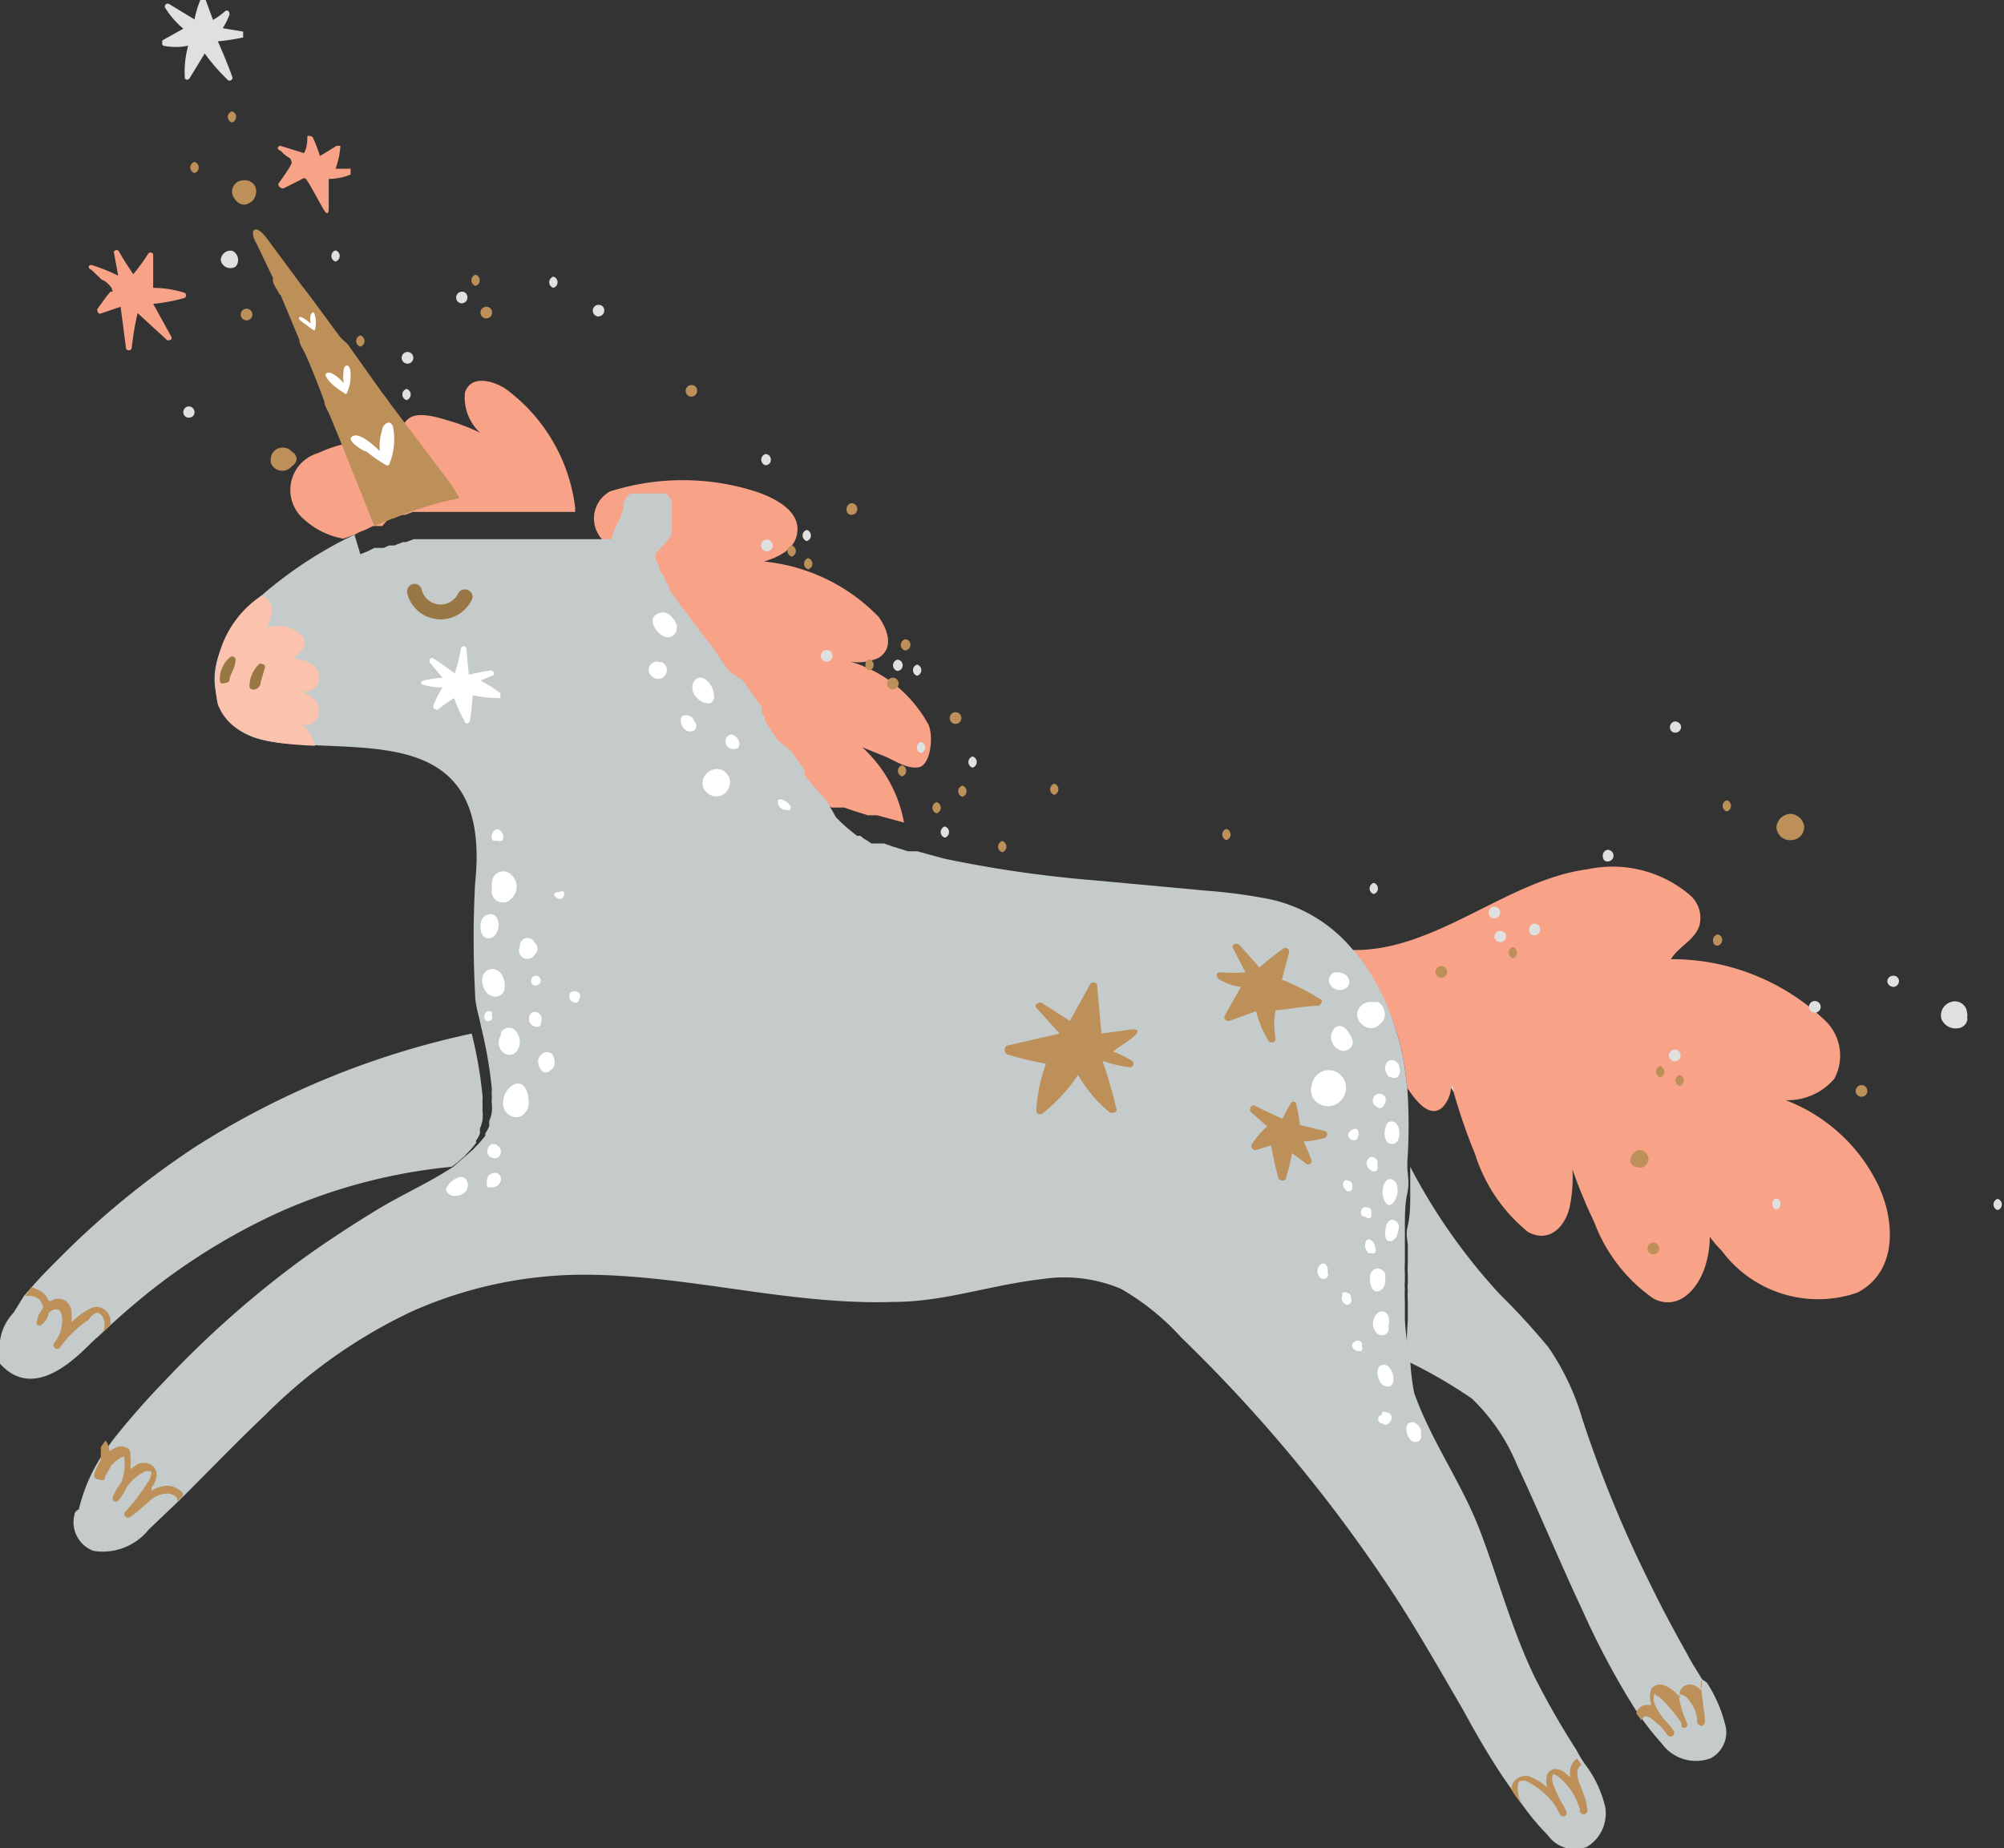 <?xml version="1.0"?>
<svg xmlns="http://www.w3.org/2000/svg" id="Afbeelding" viewBox="0 0 41.21 38.02" width="164.84" height="152.08">
  <rect x="0" y="0" width="41.21" height="38.02" fill="#333333" stroke="none"/>
  <defs>
    <style>.cls-1{fill:#f8a287;}.cls-2{fill:#dfe1e1;}.cls-3{fill:#c5cacb;}.cls-4{fill:#987745;}.cls-5{fill:#bd8f59;}.cls-6{fill:#fff;}.cls-7{fill:#fbc3ad;}</style>
  </defs>
  <path class="cls-1" d="M27.79,19.54a3.86,3.86,0,0,1,.38.5,5,5,0,0,1,.55,1.19,5.17,5.17,0,0,1,.16.68l.06.47c.16.24.46.65.73.39a.67.67,0,0,0,.17-.4.28.28,0,0,0,0-.09l.06.21a11.38,11.38,0,0,0,.43,1.24,3.36,3.36,0,0,0,1.09,1.61c.44.24.77-.11.86-.52a3,3,0,0,0,.05-.85v0l0,.07a10.4,10.4,0,0,0,.45,1.09A3.35,3.35,0,0,0,34,26.71c.52.27.93-.21,1.07-.68a2,2,0,0,0,.09-.59,2.09,2.09,0,0,0,.24.28,2.47,2.47,0,0,0,2.79.87c.86-.44.78-1.54.4-2.28a3.49,3.49,0,0,0-1.87-1.68,1.26,1.26,0,0,0,1-.44A1,1,0,0,0,37.54,21a4.56,4.56,0,0,0-3.18-1.27c.16-.26.47-.38.58-.67a.62.62,0,0,0-.19-.65,2.45,2.45,0,0,0-2.1-.53C31,18.09,29.5,19.59,27.79,19.54Z"/>
  <path class="cls-2" d="M32.34,24l0,0,0-.07Z"/>
  <path class="cls-1" d="M6.26,10.69a1.62,1.62,0,0,0,.8.39l0,0h0L7.29,11l.09-.05.15-.06.14-.07h0l.06,0,.13,0L8,10.66H8l.09,0h0l.18-.07.06,0h0l.16-.06.15,0,.06,0h.1l.09,0,.05,0,.1,0h.07l.09,0H9.4l.07,0h1.75l.08,0h0l.18,0h.16l.08,0,.11,0a.19.19,0,0,1,0-.07A3.57,3.57,0,0,0,10.4,8c-.24-.16-.72-.31-.84.08a1,1,0,0,0,.31.82,4.19,4.19,0,0,0-.49-.2c-.24-.07-.68-.24-.93-.12A.37.37,0,0,0,8.27,9a.61.61,0,0,0,.07.14,2.72,2.72,0,0,0-1.8.18A.79.79,0,0,0,6.26,10.69Z"/>
  <path class="cls-1" d="M13.16,11.22a.51.51,0,0,0,.07.15l0,0a.43.43,0,0,0,0,.07v0l.12.16h0l0,0,0,0h0l0,0v0l0,0h0l0,.06s0,0,.05.05l0,0v0h0l0,0h0v0l.08.12a3.46,3.46,0,0,1,.22.31l.09.13.18.25v0a.6.6,0,0,1,.09.13l.18.24.09.13.12.18.09.13.1.13.08.12.17.24.09.13.13.18,0,.06,0,.07.06.08,0,0,0,0a.18.18,0,0,0,0,.07l.18.27h0l.09.13.09.12.09.13.19.26,0,0,0,0,0,.06,0,.05.08.1.08.1.12.13,0,0,.17.19.11.12h0l.11.11h0l.11.1.11.09.1.08a.18.18,0,0,0,.07,0l.06.05h0l.08.05.09.06h0l.05,0,.06,0h0l.07,0,.08,0,.17.06h0l.32.1.19,0,.55.15a2.76,2.76,0,0,0-.86-1.55l.47.19c.19.08.47.27.7.22s.3-.6.2-.86a2.68,2.68,0,0,0-1.61-1.31,1,1,0,0,0,.58-.08c.33-.21.17-.6,0-.84a3.8,3.8,0,0,0-2.36-1.14c.33-.1.63-.26.68-.57.09-.48-.49-.75-.85-.87a4.94,4.94,0,0,0-3,0l0,0,0,0,0,0,0,0,0,0,0,0,0,0s0,0,0,0a0,0,0,0,0,0,0A.22.22,0,0,0,13.16,11.22Z"/>
  <path class="cls-3" d="M1.92,31.9a1.21,1.21,0,0,0,1.14-.44l.65-.62.12-.12c.54-.54,1.07-1.09,1.63-1.62a10.64,10.64,0,0,1,3-2.12A8.7,8.7,0,0,1,12,26.22c2.14,0,4.23.63,6.37.56,1.05,0,2-.35,3.06-.47a3,3,0,0,1,1.62.2,5.07,5.07,0,0,1,1.24,1,31.21,31.21,0,0,1,4.15,4.95c.59.87,1.11,1.79,1.64,2.7.3.55.62,1.11,1,1.64l.23.33a5.17,5.17,0,0,0,.52.62.68.68,0,0,0,.8.24.8.8,0,0,0,.38-.82,2.34,2.34,0,0,0-.43-.9l-.09-.14L32.42,36a17.1,17.1,0,0,1-.86-1.5c-.48-1-.74-2-1.12-3s-1-1.84-1.36-2.85A5.47,5.47,0,0,1,29,28v0h0a6.13,6.13,0,0,1-.11-.86h0c0-.05,0-.11,0-.16v-.23a1.93,1.93,0,0,1,0-.24.81.81,0,0,1,0-.16v-.16a1.85,1.85,0,0,1,0-.23v-.12c0-.07,0-.15,0-.23s0-.29,0-.43,0-.42.05-.64,0-.38,0-.57v-.06h0a11.14,11.14,0,0,0,0-1.53l-.06-.47a5.17,5.17,0,0,0-.16-.68A5,5,0,0,0,28.17,20a3.86,3.86,0,0,0-.38-.5,3.05,3.05,0,0,0-1.66-1,10.84,10.84,0,0,0-1.33-.18l-2.27-.21a24.94,24.94,0,0,1-3.12-.45l-.55-.15-.19,0-.32-.1h0l-.17-.06-.08,0-.07,0h0l-.06,0-.05,0h0l-.09-.06-.08-.05h0l-.06-.05a.18.18,0,0,1-.07,0l-.1-.08-.11-.09-.11-.1h0l-.11-.11h0L17,16.47l-.17-.19,0,0-.12-.13-.08-.1-.08-.1,0-.05,0-.06,0,0,0,0-.19-.26-.09-.13L16,15.23l-.09-.13h0l-.18-.27a.18.18,0,0,1,0-.07l0,0,0,0-.06-.08,0-.07,0-.06-.13-.18-.09-.13-.17-.24L15,13.81l-.1-.13-.09-.13-.12-.18-.09-.13L14.4,13a.6.6,0,0,0-.09-.13v0l-.18-.25L14,12.47a3.46,3.46,0,0,0-.22-.31L13.73,12v0h0l0,0h0v0l0,0s0,0-.05-.05l0-.06h0l0,0v0l0,0h0l0,0,0,0h0l-.12-.16v0a.43.43,0,0,1,0-.07l0,0a.51.51,0,0,1-.07-.15.22.22,0,0,1,0-.13,0,0,0,0,1,0,0s0,0,0,0l0,0,0,0,0,0,0,0,0,0,0,0,0,0,0,0h0l0,0h0l.07-.08.07-.07.07-.08.06-.08.05-.06s0,0,0,0h0v0a.21.21,0,0,0,0-.06h0l0-.06h0l0-.05v0h0a.14.14,0,0,0,0-.07.4.4,0,0,0,0-.15s0,0,0,0a.09.09,0,0,0,0-.05,1.37,1.37,0,0,0,0-.19v0l0-.09h0l0,0,0,0s0,0,0,0l-.05-.07a.23.23,0,0,0-.07-.07l0,0,0,0,0,0-.05,0h0l0,0,0,0h-.59l0,0h0l0,0,0,0,0,0,0,0h0l-.08,0,0,0h0l-.1.08,0,.05-.05.05s0,0,0,0l0,.05,0,.06,0,.05-.05.07,0,.07a1.7,1.7,0,0,0-.18.39.19.19,0,0,0,0,.07l-.11,0-.08,0h-.16l-.18,0h0l-.08,0H9.47l-.07,0H9.22l-.09,0H9.06l-.1,0-.05,0-.09,0h-.1l-.06,0-.15,0-.16.06h0l-.06,0-.18.07h0l-.09,0H8l-.11.05-.13,0-.06,0h0l-.14.07-.15.06L7.29,11l-.19.09h0l0,0A8.55,8.55,0,0,0,5.4,12.23c-.67.62-1.22,1.42-.89,2.24s1.08.81,2,.86c1.62.08,3.56,0,3.26,2.84a21.65,21.65,0,0,0,0,2.28c0,.22.08.44.12.66v0a8.84,8.84,0,0,1,.22,1.25.53.53,0,0,1,0,.13,1.09,1.09,0,0,1,0,.18.85.85,0,0,1,0,.23.75.75,0,0,1-.05.16l0,.1,0,0a.53.53,0,0,1-.08.15s0,0,0,.05l0,0a2.2,2.2,0,0,1-.2.23.46.46,0,0,1-.07.07l-.09.08-.06.05L9.32,24h0l0,0c-.5.33-1.05.57-1.56.88s-1.08.68-1.6,1.06a20.59,20.59,0,0,0-2.75,2.44,16.37,16.37,0,0,0-1.09,1.24l-.1.14a3.54,3.54,0,0,0-.6,1.29.13.13,0,0,0-.09.11A.63.63,0,0,0,1.92,31.9Z"/>
  <path class="cls-4" d="M8.67,12.12a.4.4,0,0,0,.75.09c.09-.18.37-.05.28.13a.71.71,0,0,1-1.32-.11C8.32,12,8.61,11.93,8.67,12.12Z"/>
  <path class="cls-5" d="M5.27,5l.34.71c0,.1.09.2.14.31L6.16,7c0,.08.07.17.11.26.14.32.27.64.4,1h0c0,.09.07.18.11.28.19.45.36.88.5,1.24h0l.14.34c.14.36.24.61.28.7h0c.33-.14.66-.27,1-.38a5.88,5.88,0,0,1,.75-.19L9.3,10l-.14-.19L8,8.27l-.14-.19-.71-1L7,6.94l-.59-.8-.17-.22h0l-.74-1C5.25,4.57,5.11,4.73,5.27,5Z"/>
  <path class="cls-3" d="M28.94,28h0v0a9.78,9.78,0,0,1,1.33.77,4,4,0,0,1,.92,1.35c.47,1,.88,2,1.35,3a16.37,16.37,0,0,0,1.1,2.06.71.71,0,0,1,.1.14,5.66,5.66,0,0,0,.43.54.87.87,0,0,0,1,.31.6.6,0,0,0,.3-.72,2.84,2.84,0,0,0-.37-.84L35,34.54c-.1-.17-.21-.33-.29-.49-.28-.5-.55-1-.8-1.52a24.91,24.91,0,0,1-1.37-3.34,5.15,5.15,0,0,0-.7-1.48,14.67,14.67,0,0,0-1-1.09A12.06,12.06,0,0,1,29,24c0,.19,0,.38,0,.57s0,.43-.05.64,0,.29,0,.43,0,.16,0,.23V26a1.85,1.85,0,0,0,0,.23v.16a.81.81,0,0,0,0,.16,1.93,1.93,0,0,0,0,.24V27c0,.05,0,.11,0,.16h0A6.13,6.13,0,0,0,28.94,28Z"/>
  <path class="cls-3" d="M0,27.87a.39.39,0,0,0,0,.18c.8.89,1.81-.41,2-.54l.27-.25a14.09,14.09,0,0,1,1.1-.92,13,13,0,0,1,2.38-1.41A11.43,11.43,0,0,1,9.29,24h0l.08-.06.06-.05.09-.08a.46.46,0,0,0,.07-.07,2.2,2.2,0,0,0,.2-.23l0,0s0,0,0-.05a.53.53,0,0,0,.08-.15l0,0,0-.1a.75.75,0,0,0,.05-.16.85.85,0,0,0,0-.23,1.09,1.09,0,0,0,0-.18.53.53,0,0,0,0-.13,8.84,8.84,0,0,0-.22-1.25A17.31,17.31,0,0,0,4,23.6a17.65,17.65,0,0,0-2.57,2.07c-.27.27-.55.54-.8.83l-.14.16L.28,27A1.05,1.05,0,0,0,0,27.87Z"/>
  <path class="cls-5" d="M35.33,19.22a.12.12,0,0,1,0,.23C35.2,19.47,35.18,19.24,35.33,19.22Z"/>
  <path class="cls-2" d="M33.06,17.48a.12.12,0,0,1,0,.24C32.93,17.73,32.92,17.5,33.06,17.48Z"/>
  <path class="cls-5" d="M34.54,22.11a.12.12,0,0,1,0,.23A.12.12,0,0,1,34.54,22.11Z"/>
  <path class="cls-5" d="M38.28,22.32a.12.12,0,0,1,0,.24A.12.12,0,0,1,38.28,22.32Z"/>
  <path class="cls-5" d="M34.14,21.93a.12.12,0,0,1,0,.23A.12.12,0,0,1,34.14,21.93Z"/>
  <path class="cls-2" d="M34.44,21.59a.12.12,0,0,1,0,.24A.12.12,0,0,1,34.44,21.59Z"/>
  <path class="cls-5" d="M31.11,19.48a.12.12,0,0,1,0,.23A.12.12,0,0,1,31.11,19.48Z"/>
  <path class="cls-2" d="M30.85,19.15a.11.11,0,0,1,.12.11v0a.12.12,0,0,1-.11.12.13.13,0,0,1-.13-.11h0A.12.12,0,0,1,30.85,19.15Z"/>
  <path class="cls-2" d="M30.73,18.65a.12.12,0,0,1,0,.24A.12.12,0,0,1,30.73,18.65Z"/>
  <path class="cls-2" d="M31.56,19c.14,0,.16.22,0,.24S31.41,19,31.56,19Z"/>
  <path class="cls-5" d="M29.64,19.87a.12.12,0,0,1,0,.24A.12.12,0,0,1,29.64,19.87Z"/>
  <path class="cls-2" d="M37.32,20.59a.12.12,0,0,1,0,.24A.12.12,0,0,1,37.32,20.59Z"/>
  <path class="cls-5" d="M16.28,11.22a.12.12,0,0,1,0,.23A.12.12,0,0,1,16.28,11.22Z"/>
  <path class="cls-2" d="M15.74,9.34c.14,0,.16.22,0,.23A.12.12,0,0,1,15.74,9.34Z"/>
  <path class="cls-5" d="M14.22,7.92c.15,0,.16.22,0,.24A.12.12,0,0,1,14.22,7.92Z"/>
  <path class="cls-5" d="M17.51,10.35a.12.12,0,0,1,0,.24C17.38,10.6,17.37,10.37,17.51,10.35Z"/>
  <path class="cls-5" d="M16.62,11.48a.12.12,0,0,1,0,.23A.12.12,0,0,1,16.62,11.48Z"/>
  <path class="cls-2" d="M16.59,10.9a.12.12,0,0,1,0,.23A.12.12,0,0,1,16.59,10.9Z"/>
  <path class="cls-2" d="M15.77,11.1a.12.12,0,0,1,0,.24A.12.12,0,0,1,15.77,11.1Z"/>
  <path class="cls-5" d="M18.61,13.15c.14,0,.16.21,0,.23A.12.12,0,0,1,18.61,13.15Z"/>
  <path class="cls-5" d="M18.36,13.94a.12.12,0,0,1,0,.24A.12.12,0,0,1,18.36,13.94Z"/>
  <path class="cls-5" d="M17.88,13.56a.12.12,0,0,1,0,.23A.12.12,0,0,1,17.88,13.56Z"/>
  <path class="cls-2" d="M18.86,13.67a.12.12,0,0,1,0,.23A.12.12,0,0,1,18.86,13.67Z"/>
  <path class="cls-2" d="M18.45,13.57c.14,0,.16.22,0,.23A.12.12,0,0,1,18.45,13.57Z"/>
  <path class="cls-2" d="M17,13.37a.12.12,0,0,1,0,.24A.12.12,0,0,1,17,13.37Z"/>
  <path class="cls-2" d="M18.94,15.26a.12.12,0,0,1,0,.23A.12.12,0,0,1,18.94,15.26Z"/>
  <path class="cls-5" d="M19.65,14.65a.12.12,0,0,1,0,.24A.12.12,0,0,1,19.65,14.65Z"/>
  <path class="cls-2" d="M20,15.56a.12.12,0,0,1,0,.23A.12.12,0,0,1,20,15.56Z"/>
  <path class="cls-5" d="M21.68,16.12a.12.12,0,0,1,0,.23A.12.12,0,0,1,21.68,16.12Z"/>
  <path class="cls-2" d="M19.43,17a.12.12,0,0,1,0,.23A.12.12,0,0,1,19.43,17Z"/>
  <path class="cls-5" d="M20.61,17.3a.12.12,0,0,1,0,.23A.12.12,0,0,1,20.61,17.3Z"/>
  <path class="cls-5" d="M19.26,16.5a.12.12,0,0,1,0,.23A.12.12,0,0,1,19.26,16.5Z"/>
  <path class="cls-5" d="M19.79,16.16a.12.12,0,0,1,0,.23A.12.12,0,0,1,19.79,16.16Z"/>
  <path class="cls-5" d="M18.55,15.74a.12.12,0,0,1,0,.23A.12.12,0,0,1,18.55,15.74Z"/>
  <path class="cls-2" d="M8.36,8a.12.12,0,0,1,0,.23A.12.12,0,0,1,8.36,8Z"/>
  <path class="cls-2" d="M8.38,7.24a.12.12,0,0,1,0,.24A.12.12,0,0,1,8.38,7.24Z"/>
  <path class="cls-5" d="M7.41,6.9a.12.12,0,0,1,0,.23A.12.12,0,0,1,7.41,6.9Z"/>
  <path class="cls-5" d="M5.07,6.35a.12.12,0,0,1,0,.24A.12.12,0,0,1,5.07,6.35Z"/>
  <path class="cls-2" d="M4.78,5.16a.21.21,0,0,1,.07.32h0l0,0a.2.2,0,0,1-.31-.13A.2.2,0,0,1,4.78,5.16Z"/>
  <path class="cls-5" d="M5,3.71A.23.23,0,0,1,5.26,4a.25.25,0,0,1-.14.18.19.19,0,0,1-.2,0,.24.24,0,0,1-.1-.1A.23.23,0,0,1,5,3.71Z"/>
  <path class="cls-5" d="M4,3.33a.12.12,0,0,1,0,.23A.12.12,0,0,1,4,3.33Z"/>
  <path class="cls-5" d="M4.77,2.29a.12.12,0,0,1,0,.23A.12.12,0,0,1,4.77,2.29Z"/>
  <path class="cls-2" d="M6.9,5.15a.12.12,0,0,1,0,.23A.12.12,0,0,1,6.9,5.15Z"/>
  <path class="cls-5" d="M5.57,9.42a.24.24,0,0,1,.28-.21A.22.22,0,0,1,6,9.29a.18.18,0,0,1,.1.16A.2.2,0,0,1,6,9.59l0,0a.25.25,0,0,1-.43-.07A.23.23,0,0,1,5.57,9.42Z"/>
  <path class="cls-2" d="M3.87,8.36h0A.12.12,0,0,1,4,8.47a.11.11,0,0,1-.11.12h0a.11.11,0,0,1-.12-.1A.12.12,0,0,1,3.87,8.36Z"/>
  <path class="cls-5" d="M9.78,5.65a.12.12,0,0,1,0,.23A.12.12,0,0,1,9.78,5.65Z"/>
  <path class="cls-2" d="M12.31,6.27c.15,0,.16.22,0,.24A.12.12,0,0,1,12.31,6.27Z"/>
  <path class="cls-2" d="M11.38,5.69a.12.12,0,0,1,0,.23A.12.12,0,0,1,11.38,5.69Z"/>
  <path class="cls-2" d="M9.5,6c.14,0,.16.22,0,.24A.12.12,0,0,1,9.5,6Z"/>
  <path class="cls-5" d="M10,6.31a.12.12,0,0,1,0,.24A.12.12,0,0,1,10,6.31Z"/>
  <path class="cls-2" d="M38.93,20.07a.11.11,0,0,1,.12.11v0a.12.12,0,0,1-.11.12.13.13,0,0,1-.13-.11v0A.12.12,0,0,1,38.93,20.07Z"/>
  <path class="cls-2" d="M40.12,20.61a.25.25,0,0,1,.33.22.18.18,0,0,1,0,.1.09.09,0,0,1,0,.07.21.21,0,0,1-.19.15.31.31,0,0,1-.34-.2A.29.29,0,0,1,40.12,20.61Z"/>
  <path class="cls-5" d="M36.83,16.74a.31.31,0,0,1,.27.24v0a.27.27,0,0,1-.26.3.28.28,0,0,1-.31-.26A.3.3,0,0,1,36.83,16.74Z"/>
  <path class="cls-5" d="M35.51,16.46a.12.12,0,0,1,0,.23A.12.12,0,0,1,35.51,16.46Z"/>
  <path class="cls-2" d="M34.44,14.84a.13.13,0,0,1,.13.1v0a.12.12,0,0,1-.11.13.11.11,0,0,1-.12-.11v0A.12.12,0,0,1,34.44,14.84Z"/>
  <path class="cls-2" d="M28.25,18.16a.12.12,0,0,1,0,.23A.12.12,0,0,1,28.25,18.16Z"/>
  <path class="cls-5" d="M33.52,23.89c0-.16.17-.3.3-.2a.26.26,0,0,1,.08.13h0v0a.2.2,0,0,1-.12.19.1.1,0,0,1-.09,0A.18.18,0,0,1,33.52,23.89Z"/>
  <path class="cls-2" d="M36.53,24.65a.12.12,0,0,1,0,.23A.12.12,0,0,1,36.53,24.65Z"/>
  <path class="cls-5" d="M34,25.56a.12.12,0,0,1,0,.24A.12.12,0,0,1,34,25.56Z"/>
  <path class="cls-2" d="M41.08,24.66a.12.12,0,0,1,0,.23A.12.12,0,0,1,41.08,24.66Z"/>
  <path class="cls-5" d="M25.22,17.05a.12.12,0,0,1,0,.23A.12.12,0,0,1,25.22,17.05Z"/>
  <path class="cls-5" d="M5.61,5.75c0,.1.09.2.14.31a2.29,2.29,0,0,0,.36.07,1.38,1.38,0,0,0,.29,0l-.17-.22h0l-.2,0A1.88,1.88,0,0,1,5.61,5.75Z"/>
  <path class="cls-5" d="M6.16,7c0,.08.07.17.11.26a.88.88,0,0,0,.86-.13L7,6.94c-.11.15-.43.15-.57.12A1.1,1.1,0,0,1,6.16,7Z"/>
  <path class="cls-5" d="M6.67,8.22c0,.09.07.18.11.28A1.23,1.23,0,0,0,8,8.27l-.14-.19C7.61,8.41,7,8.36,6.67,8.22Z"/>
  <path class="cls-5" d="M7.42,10.08a1.94,1.94,0,0,0,1,.21A1.46,1.46,0,0,0,9.3,10l-.14-.19c-.16.24-.78.25-1,.23a1.73,1.73,0,0,1-.88-.31h0Z"/>
  <path class="cls-6" d="M7.22,9c.12-.16.47.16.59.28a1.11,1.11,0,0,1,.05-.44c0-.09.15-.24.22-.07A1.33,1.33,0,0,1,8,9.56a.05.05,0,0,1-.07,0,2.7,2.7,0,0,1-.39-.27C7.41,9.26,7.16,9.06,7.22,9Z"/>
  <path class="cls-6" d="M6.7,7.69c.08-.1.3.11.37.19a.82.82,0,0,1,0-.28c0-.06.09-.15.13,0a.83.83,0,0,1-.08.51s0,0,0,0a2.2,2.2,0,0,1-.25-.17S6.66,7.75,6.7,7.69Z"/>
  <path class="cls-6" d="M6.15,6.54c0-.07.19.06.24.12a.42.42,0,0,1,0-.19s.06-.1.08,0a.55.55,0,0,1,0,.33,0,0,0,0,1,0,0,.91.91,0,0,1-.16-.11S6.12,6.57,6.15,6.54Z"/>
  <path class="cls-7" d="M4.48,14.49c.28.71,1.08.81,2,.85a.88.88,0,0,0-.25-.42c.17,0,.34-.09.33-.31s-.17-.29-.34-.38c.2,0,.38-.11.34-.35s-.31-.31-.54-.34c.17-.12.33-.26.2-.46a.7.7,0,0,0-.74-.16c.13-.25.19-.57-.1-.67A2.13,2.13,0,0,0,4.48,14.49Z"/>
  <path class="cls-1" d="M2.27,6l-.09.11L2,6.36s0,.11.07.09l.41-.14.11.84c0,.07.11.08.12,0a5.85,5.85,0,0,1,.12-.71L3.44,7c.05,0,.11,0,.08-.08l-.37-.67a3.6,3.6,0,0,0,.64-.12.06.06,0,0,0,0-.11,2.31,2.31,0,0,0-.64-.1c0-.23,0-.46,0-.69a.06.06,0,0,0-.11,0,3.91,3.91,0,0,1-.3.41c-.1-.15-.2-.3-.29-.46a.06.06,0,0,0-.11,0l.09.49a3.71,3.71,0,0,0-.55-.22c-.06,0-.09.06,0,.1l.22.21c.05,0,.18.12.2.18S2.33,6,2.27,6Z"/>
  <path class="cls-2" d="M3.36.94a1.25,1.25,0,0,0,.51,0,2,2,0,0,0-.07.65c0,.06.08.07.11,0l.3-.49a4.11,4.11,0,0,0,.48.55.06.06,0,0,0,.09-.06c-.09-.25-.19-.49-.3-.74A4.1,4.1,0,0,0,5,.77C5,.75,5,.66,5,.65L4.58.58A1.47,1.47,0,0,0,4.72.3s0-.12-.09-.07a1.44,1.44,0,0,1-.25.18L4.23,0a.06.06,0,0,0-.11,0A2,2,0,0,0,4,.4L3.49.09a.06.06,0,0,0-.08.09,1.77,1.77,0,0,0,.36.41L3.34.83S3.32.93,3.36.94Z"/>
  <path class="cls-1" d="M5.84,3.87l.3-.15c.1-.05.12-.09.18,0s.22.39.33.58.11,0,.11,0c0-.21,0-.42,0-.62a1.17,1.17,0,0,0,.45-.09s0-.11,0-.12l-.31,0A1.63,1.63,0,0,0,7,3S7,3,6.92,3l-.34.21a3.12,3.12,0,0,0-.15-.39s-.11-.06-.11,0,0,.22-.07.33L5.77,3c-.06,0-.09.07,0,.1a.78.78,0,0,0,.2.16L6,3.34c0,.06-.24.39-.27.43S5.78,3.9,5.84,3.87Z"/>
  <path class="cls-4" d="M5.34,13.65s.13,0,.11.08l-.09.3c0,.07-.05.14-.12.15a.08.08,0,0,1-.11-.06A.64.64,0,0,1,5.34,13.65Z"/>
  <path class="cls-4" d="M4.73,13.52a.07.07,0,0,1,.11.08c0,.1-.06.2-.1.3s0,.13-.11.15-.1,0-.11-.07A.59.59,0,0,1,4.73,13.52Z"/>
  <path class="cls-5" d="M33.65,35.25a.71.71,0,0,1,.1.14.16.16,0,0,1,.09-.09h0a.26.26,0,0,1,.12.05l.18.15.1.12.06.08a.09.09,0,0,0,.11,0,.09.09,0,0,0,0-.11,1.63,1.63,0,0,0-.17-.2c-.14-.18-.27-.37-.23-.51s0,0,.06,0,.38.36.51.57l0,.07a.07.07,0,0,0,.1,0,.08.08,0,0,0,0-.1,2.21,2.21,0,0,1-.15-.48.23.23,0,0,1,0-.07.06.06,0,0,1,.08,0,.21.21,0,0,1,.12.1.77.77,0,0,1,.17.38v.08a.1.1,0,0,0,.09.07.09.09,0,0,0,.07-.09.19.19,0,0,1,0-.08l-.07-.52s0-.1,0-.12L35,34.54l0,0a.33.33,0,0,0,0,.25v0a.42.42,0,0,0-.18-.13.22.22,0,0,0-.27.12.39.39,0,0,0,0,.15h0a.68.68,0,0,0-.38-.28.26.26,0,0,0-.21.08l0,0a.51.51,0,0,0,0,.34h-.1A.21.21,0,0,0,33.65,35.25Z"/>
  <path class="cls-5" d="M31.3,37.12a.69.69,0,0,1-.09-.36c0-.06,0-.13.08-.13h0l.08,0a1.51,1.51,0,0,1,.61.51l.11.2a.08.08,0,0,0,.11,0,.08.08,0,0,0,0-.1,1.28,1.28,0,0,0-.11-.2,2.52,2.52,0,0,1-.15-.34.26.26,0,0,1,0-.21s0,0,0,0a.24.24,0,0,1,.11.06,1.25,1.25,0,0,1,.36.46l.08.2a.08.08,0,1,0,.15,0A1.89,1.89,0,0,0,32.6,37l-.1-.27a.57.57,0,0,1-.06-.31.2.2,0,0,1,.08-.12l0,0-.09-.13,0,0a.35.35,0,0,0-.14.23.43.43,0,0,0,0,.16l-.09-.08a.31.31,0,0,0-.25-.09.22.22,0,0,0-.13.1.44.44,0,0,0,0,.28,1.2,1.2,0,0,0-.37-.23.29.29,0,0,0-.16,0,.28.28,0,0,0-.21.27v0A2.62,2.62,0,0,0,31.3,37.12Z"/>
  <path class="cls-5" d="M2.05,30.43a.08.08,0,0,0,.1,0c0-.08.08-.16.12-.26a.68.68,0,0,1,.24-.2.05.05,0,0,1,.05,0s0,0,0,.06a1,1,0,0,1-.07.47,1.2,1.2,0,0,0-.16.27.09.09,0,0,0,0,.1.08.08,0,0,0,.1,0,1.24,1.24,0,0,0,.17-.27A.94.94,0,0,1,3,30.26s.08,0,.1,0a.08.08,0,0,1,0,.09.26.26,0,0,1-.07.15,3.68,3.68,0,0,1-.45.59.08.08,0,0,0,0,.11.08.08,0,0,0,.1,0A1.73,1.73,0,0,0,2.93,31l.13-.11a.56.56,0,0,1,.39-.17.28.28,0,0,1,.19.09.12.12,0,0,1,0,.08l.12-.12a.21.21,0,0,0,0-.06.46.46,0,0,0-.3-.15.63.63,0,0,0-.34.1l0-.07a.48.48,0,0,0,.1-.23.24.24,0,0,0-.15-.25.34.34,0,0,0-.23,0l-.16.11a1.13,1.13,0,0,0,0-.26c0-.1,0-.17-.11-.19a.22.22,0,0,0-.18,0l-.14.08a.4.4,0,0,0-.08-.22l-.1.14a.19.19,0,0,1,0,.1.88.88,0,0,1,0,.17.9.9,0,0,0-.13.28A.09.09,0,0,0,2.05,30.43Z"/>
  <path class="cls-5" d="M.52,26.66a.36.36,0,0,1,.29.07.34.34,0,0,1,.08.17.57.57,0,0,0-.13.27.11.11,0,0,0,0,.08.07.07,0,0,0,.09,0A.35.35,0,0,0,1,27H1l.08-.05a.15.15,0,0,1,.14,0,.23.23,0,0,1,.05.11.74.74,0,0,1-.15.56h0a.07.07,0,0,0,0,.1.07.07,0,0,0,.11,0h0a2.36,2.36,0,0,1,.6-.58A.28.28,0,0,1,2,27a.19.19,0,0,1,.13.13.37.37,0,0,1,0,.24L2,27.51l.27-.25a.57.57,0,0,0,0-.13A.31.31,0,0,0,2,26.88a.39.39,0,0,0-.19.06,1.46,1.46,0,0,0-.34.26,1.69,1.69,0,0,0,0-.23.31.31,0,0,0-.12-.21.27.27,0,0,0-.3,0H1a.36.36,0,0,0-.11-.16.58.58,0,0,0-.25-.12Z"/>
  <path class="cls-6" d="M8.7,14a2.76,2.76,0,0,1,.4-.06l-.27-.32s0-.11.07-.08.3.2.45.31a3,3,0,0,0,.13-.52.06.06,0,0,1,.11,0l.05.55a4.45,4.45,0,0,1,.45-.09c.05,0,.1.07.05.1L9.88,14a2.57,2.57,0,0,1,.41.26s0,.1,0,.1a2.76,2.76,0,0,1-.57-.06,5.14,5.14,0,0,1-.06.55s-.08.07-.1,0a3.06,3.06,0,0,1-.22-.49A2.48,2.48,0,0,0,9,14.6s-.1,0-.09-.08a1.93,1.93,0,0,1,.19-.38,1.35,1.35,0,0,1-.44-.07A.06.06,0,0,1,8.7,14Z"/>
  <path class="cls-5" d="M20.72,21.69a7,7,0,0,0,.79.19,3.35,3.35,0,0,0-.2.95.08.08,0,0,0,.12.08,3.52,3.52,0,0,0,.74-.8,2.77,2.77,0,0,0,.66.78c.05,0,.14,0,.13-.07a9.75,9.75,0,0,0-.29-1,2.5,2.5,0,0,0,.54.13.07.07,0,0,0,.05-.14,2.53,2.53,0,0,0-.37-.18c.11-.09.1-.07.35-.25s.17-.24-.08-.19l-.51.07-.09-1a.08.08,0,0,0-.15,0L22,21l-.59-.38c-.07,0-.15.05-.1.11l.48.53h0l-1.09.25C20.63,21.56,20.66,21.67,20.72,21.69Z"/>
  <path class="cls-5" d="M25.11,20a2.79,2.79,0,0,0,.5,0l-.25-.49c-.05-.09.08-.13.13-.07l.41.46a6,6,0,0,1,.49-.39.08.08,0,0,1,.12.08l-.15.56a4.64,4.64,0,0,1,.8.41c.06,0,0,.12-.05.13-.29,0-.58.07-.88.09a1.56,1.56,0,0,0,0,.57.08.08,0,0,1-.15.05,2.12,2.12,0,0,1-.25-.6l-.55.2a.08.08,0,0,1-.1-.1l.34-.6a1.07,1.07,0,0,1-.47-.17C25,20.06,25,20,25.11,20Z"/>
  <path class="cls-5" d="M25.74,23.54a1.64,1.64,0,0,1,.32-.37l-.33-.29c-.06-.05,0-.16.06-.14s.27.14.58.27c0,0,.09-.17.15-.28s.13-.07.14,0a2.93,2.93,0,0,1,.07.41l.5.12c.07,0,.09.13,0,.15a2,2,0,0,1-.42.07c.05.12.11.24.15.36a.07.07,0,0,1-.12.08l-.27-.2a4.39,4.39,0,0,1-.13.52c0,.06-.13.05-.15,0-.06-.22-.11-.45-.15-.68l-.33.1C25.76,23.65,25.71,23.59,25.74,23.54Z"/>
  <path class="cls-6" d="M13.76,12.64c.09.07.19.21.15.32a.17.17,0,0,1-.12.14c-.17.05-.35-.16-.37-.31S13.62,12.54,13.76,12.64Z"/>
  <path class="cls-6" d="M13.43,13.93a.18.18,0,1,0,.18-.31h-.06a.12.12,0,0,0-.1,0A.17.17,0,0,0,13.43,13.93Z"/>
  <path class="cls-6" d="M14.28,14c.17-.19.4.11.4.29a.11.11,0,0,1,0,.08.13.13,0,0,1-.09.1c-.11,0-.22-.06-.28-.14A.27.27,0,0,1,14.28,14Z"/>
  <path class="cls-6" d="M14,14.8a.09.09,0,0,1,.05-.08.18.18,0,0,1,.23.12.12.12,0,0,1,0,.18.17.17,0,0,1-.18,0A.26.26,0,0,1,14,14.8Z"/>
  <path class="cls-6" d="M15.08,15.12a.2.2,0,0,1,.12.22.07.07,0,0,1-.07.06h0a.16.16,0,0,1-.21-.13C14.9,15.19,15,15.07,15.08,15.12Z"/>
  <path class="cls-6" d="M14.87,15.85a.29.29,0,0,1,.14.21.3.3,0,0,1-.17.3.29.29,0,0,1-.35-.11C14.33,16,14.64,15.72,14.87,15.85Z"/>
  <path class="cls-6" d="M16,16.46a.09.09,0,0,1,.11,0,.31.31,0,0,1,.13.1.07.07,0,0,1,0,.1v0a.08.08,0,0,1-.06,0A.17.17,0,0,1,16,16.46Z"/>
  <path class="cls-6" d="M29.84,22.37l.06.1v0l-.06-.21A.28.28,0,0,1,29.84,22.37Z"/>
  <path class="cls-6" d="M28.43,24.52c0-.1.05-.31.2-.26a.18.18,0,0,1,.09.1,0,0,0,0,1,0,0,.4.4,0,0,1-.08.39C28.5,24.88,28.43,24.62,28.43,24.52Z"/>
  <path class="cls-6" d="M28.49,25.31c0-.08.05-.26.18-.21s.1.17.07.26a.21.21,0,0,1-.09.15.11.11,0,0,1-.13,0A.27.27,0,0,1,28.49,25.31Z"/>
  <path class="cls-6" d="M28.1,25.51a.07.07,0,0,1,.09,0,.15.15,0,0,1,.08.11s0,0,0,0a.18.18,0,0,1,0,.16s-.09,0-.12,0A.21.21,0,0,1,28.1,25.51Z"/>
  <path class="cls-6" d="M28.05,24.83c.07,0,.15,0,.15.1a.34.34,0,0,1,0,.1.08.08,0,0,1-.12,0A.16.16,0,0,1,28,25,.13.13,0,0,1,28.05,24.83Z"/>
  <path class="cls-6" d="M28.1,23.92a.17.17,0,0,1,.08-.12.12.12,0,0,1,.14.16.15.15,0,0,1,0,.11.09.09,0,0,1-.13,0A.19.19,0,0,1,28.1,23.92Z"/>
  <path class="cls-6" d="M28.51,23.15c0-.09.17-.13.23,0a.36.36,0,0,1,0,.32l0,0s0,0,0,0a.14.14,0,0,1-.23,0A.36.36,0,0,1,28.51,23.15Z"/>
  <path class="cls-6" d="M28.24,22.59a.13.13,0,0,1,.2-.07c.09.06.06.17,0,.24a.08.08,0,0,1-.13,0A.13.13,0,0,1,28.24,22.59Z"/>
  <path class="cls-6" d="M28.51,21.87a.13.13,0,0,1,.17-.05.18.18,0,0,1,.1.16.17.17,0,0,1-.05.18h0a.17.17,0,0,1-.12,0c-.07,0-.1-.08-.12-.14A.2.2,0,0,1,28.51,21.87Z"/>
  <path class="cls-6" d="M27.65,24.29a.08.08,0,0,1,.09,0,.1.1,0,0,1,.07.08v.07a.08.08,0,0,1-.11.06C27.63,24.44,27.58,24.35,27.65,24.29Z"/>
  <path class="cls-6" d="M28.37,26.55a.2.2,0,0,0,.11-.21.35.35,0,0,0,0-.15.19.19,0,0,0-.16-.1.17.17,0,0,0-.14.13C28.15,26.33,28.19,26.63,28.37,26.55Z"/>
  <path class="cls-6" d="M27.7,26.84a.1.1,0,0,0,.08-.05.12.12,0,0,0,0-.1h0s0-.09-.07-.09h0a.08.08,0,0,0-.11,0l0,.06A.14.14,0,0,0,27.7,26.84Z"/>
  <path class="cls-6" d="M28.34,27a.14.14,0,0,1,.21.07.38.38,0,0,1,0,.21.19.19,0,0,1,0,.1.15.15,0,0,1-.22.06A.29.29,0,0,1,28.34,27Z"/>
  <path class="cls-6" d="M27.8,27.67a.13.13,0,0,1,.15-.09.07.07,0,0,1,.05.1.11.11,0,0,1,0,.11s0,0-.07,0A.14.14,0,0,1,27.8,27.67Z"/>
  <path class="cls-6" d="M27.17,26a.08.08,0,0,1,.08,0,.18.18,0,0,1,.05.18.07.07,0,0,1,0,.08.1.1,0,0,1-.17,0A.18.18,0,0,1,27.17,26Z"/>
  <path class="cls-6" d="M28.37,28.1a.15.15,0,0,1,.17,0,.35.35,0,0,1,.1.36s-.05.07-.09.06h0c-.14,0-.2-.12-.22-.24A.22.22,0,0,1,28.37,28.1Z"/>
  <path class="cls-6" d="M28.42,29.1a.09.09,0,0,1,0-.05v0a.09.09,0,0,1,.09,0,.12.12,0,0,1,.11.1.15.15,0,0,1-.07.13.07.07,0,0,1-.11,0A.09.09,0,0,1,28.42,29.1Z"/>
  <path class="cls-6" d="M28.92,29.37a.12.12,0,0,1,.16-.11.23.23,0,0,1,.14.16l0,.1v0a.11.11,0,0,1-.11.14C29,29.68,28.91,29.49,28.92,29.37Z"/>
  <path class="cls-6" d="M27.81,23.24l0,0a.08.08,0,0,1,.11,0,.18.18,0,0,1,0,.16.08.08,0,0,1-.11.05.13.13,0,0,1-.09-.1A.14.14,0,0,1,27.81,23.24Z"/>
  <path class="cls-6" d="M27.41,21.2a.15.15,0,0,1,.18-.09.29.29,0,0,1,.15.14c.07.1.13.24,0,.33s-.29,0-.35-.15A.24.24,0,0,1,27.41,21.2Z"/>
  <path class="cls-6" d="M27,22.58a.36.36,0,0,0,.57.06.37.37,0,0,0-.07-.58.35.35,0,0,0-.52.24,0,0,0,0,0,0,0A.33.33,0,0,0,27,22.58Z"/>
  <path class="cls-6" d="M27.92,20.8a.27.27,0,0,1,.26-.19l.09,0,.07,0a.3.3,0,0,1,.13.32.25.25,0,0,1-.09.13v0C28.16,21.3,27.84,21,27.92,20.8Z"/>
  <path class="cls-6" d="M27.44,20h0s0,0,.06,0a.27.27,0,0,1,.21.09.17.17,0,0,1,0,.21.23.23,0,0,1-.38-.1A.18.18,0,0,1,27.44,20Z"/>
  <path class="cls-6" d="M10.35,22.64a.42.42,0,0,1,.23-.34c.2-.07.29.16.29.36a.27.27,0,0,1-.06.21.23.23,0,0,1-.31.08A.28.28,0,0,1,10.35,22.64Z"/>
  <path class="cls-6" d="M10.3,21.3l0-.06a.19.19,0,0,1,.25-.08.33.33,0,0,1,.08.46.23.23,0,0,1-.1.07.22.22,0,0,1-.11,0A.26.26,0,0,1,10.3,21.3Z"/>
  <path class="cls-6" d="M11.15,21.68a.15.15,0,0,1,.2,0,.28.28,0,0,1,.05.22.13.13,0,0,1-.08.11.12.12,0,0,1-.1.05c-.09,0-.14-.12-.15-.19A.18.18,0,0,1,11.15,21.68Z"/>
  <path class="cls-6" d="M10.07,19.94c.24-.06.36.26.29.45v0a.19.19,0,0,1-.26.09C9.91,20.43,9.82,20,10.07,19.94Z"/>
  <path class="cls-6" d="M10.69,19.47A.16.16,0,0,1,11,19.4a.15.15,0,0,1,0,.23l0,0A.16.16,0,0,1,10.69,19.47Z"/>
  <path class="cls-6" d="M10.12,18.27a.4.4,0,0,1,0-.15.23.23,0,0,1,.39-.13.33.33,0,0,1,0,.5A.23.23,0,0,1,10.12,18.27Z"/>
  <path class="cls-6" d="M10.17,17.08a.08.08,0,0,1,.11,0,.16.16,0,0,1,.05.21l0,0a.14.14,0,0,1-.11,0C10.06,17.33,10.1,17.14,10.17,17.08Z"/>
  <path class="cls-6" d="M9.9,18.94a.19.19,0,0,1,.14-.13h0a.15.15,0,0,1,.19.1c.06.14,0,.37-.17.39S9.85,19.07,9.9,18.94Z"/>
  <path class="cls-6" d="M10.94,20.11a.1.1,0,0,1,.16,0h0a.11.11,0,0,1,0,.12.11.11,0,0,1-.17,0A.14.14,0,0,1,10.94,20.11Z"/>
  <path class="cls-6" d="M10,20.82a.08.08,0,0,1,.11,0l0,0a.08.08,0,0,1,0,.07.06.06,0,0,1,0,.08A.1.1,0,0,1,10,21,.12.12,0,0,1,10,20.82Z"/>
  <path class="cls-6" d="M10.06,23.57h0a.13.13,0,0,1,.18,0,.15.15,0,0,1,0,.24.15.15,0,0,1-.13,0,.13.13,0,0,1-.09-.11A.24.24,0,0,1,10.06,23.57Z"/>
  <path class="cls-6" d="M9.23,24.36a.41.41,0,0,1,.2-.14.13.13,0,0,1,.18.1.14.14,0,0,1,0,.11.08.08,0,0,1,0,0c0,.13-.27.23-.38.13S9.19,24.43,9.23,24.36Z"/>
  <path class="cls-6" d="M10.11,24.14a.13.13,0,0,1,.19.14.18.18,0,0,1-.16.14h-.06a.09.09,0,0,1-.06,0C10,24.3,10,24.18,10.11,24.14Z"/>
  <path class="cls-6" d="M10.88,20.93a.12.12,0,0,1,.18-.1c.09.05.09.14.06.23a.07.07,0,0,1-.09.06h0C10.91,21.11,10.87,21,10.88,20.93Z"/>
  <path class="cls-6" d="M11.72,20.43a.13.13,0,0,1,.19,0,.08.08,0,0,1,0,.11v0a.07.07,0,0,1-.09.08A.13.13,0,0,1,11.72,20.43Z"/>
  <path class="cls-6" d="M11.5,18.35a.08.08,0,0,1,.1,0v0a0,0,0,0,0,0,0v0h0v.05a.1.1,0,0,1-.07.09.14.14,0,0,1-.14-.1A.13.13,0,0,1,11.5,18.35Z"/>
</svg>
<!-- fixed -->